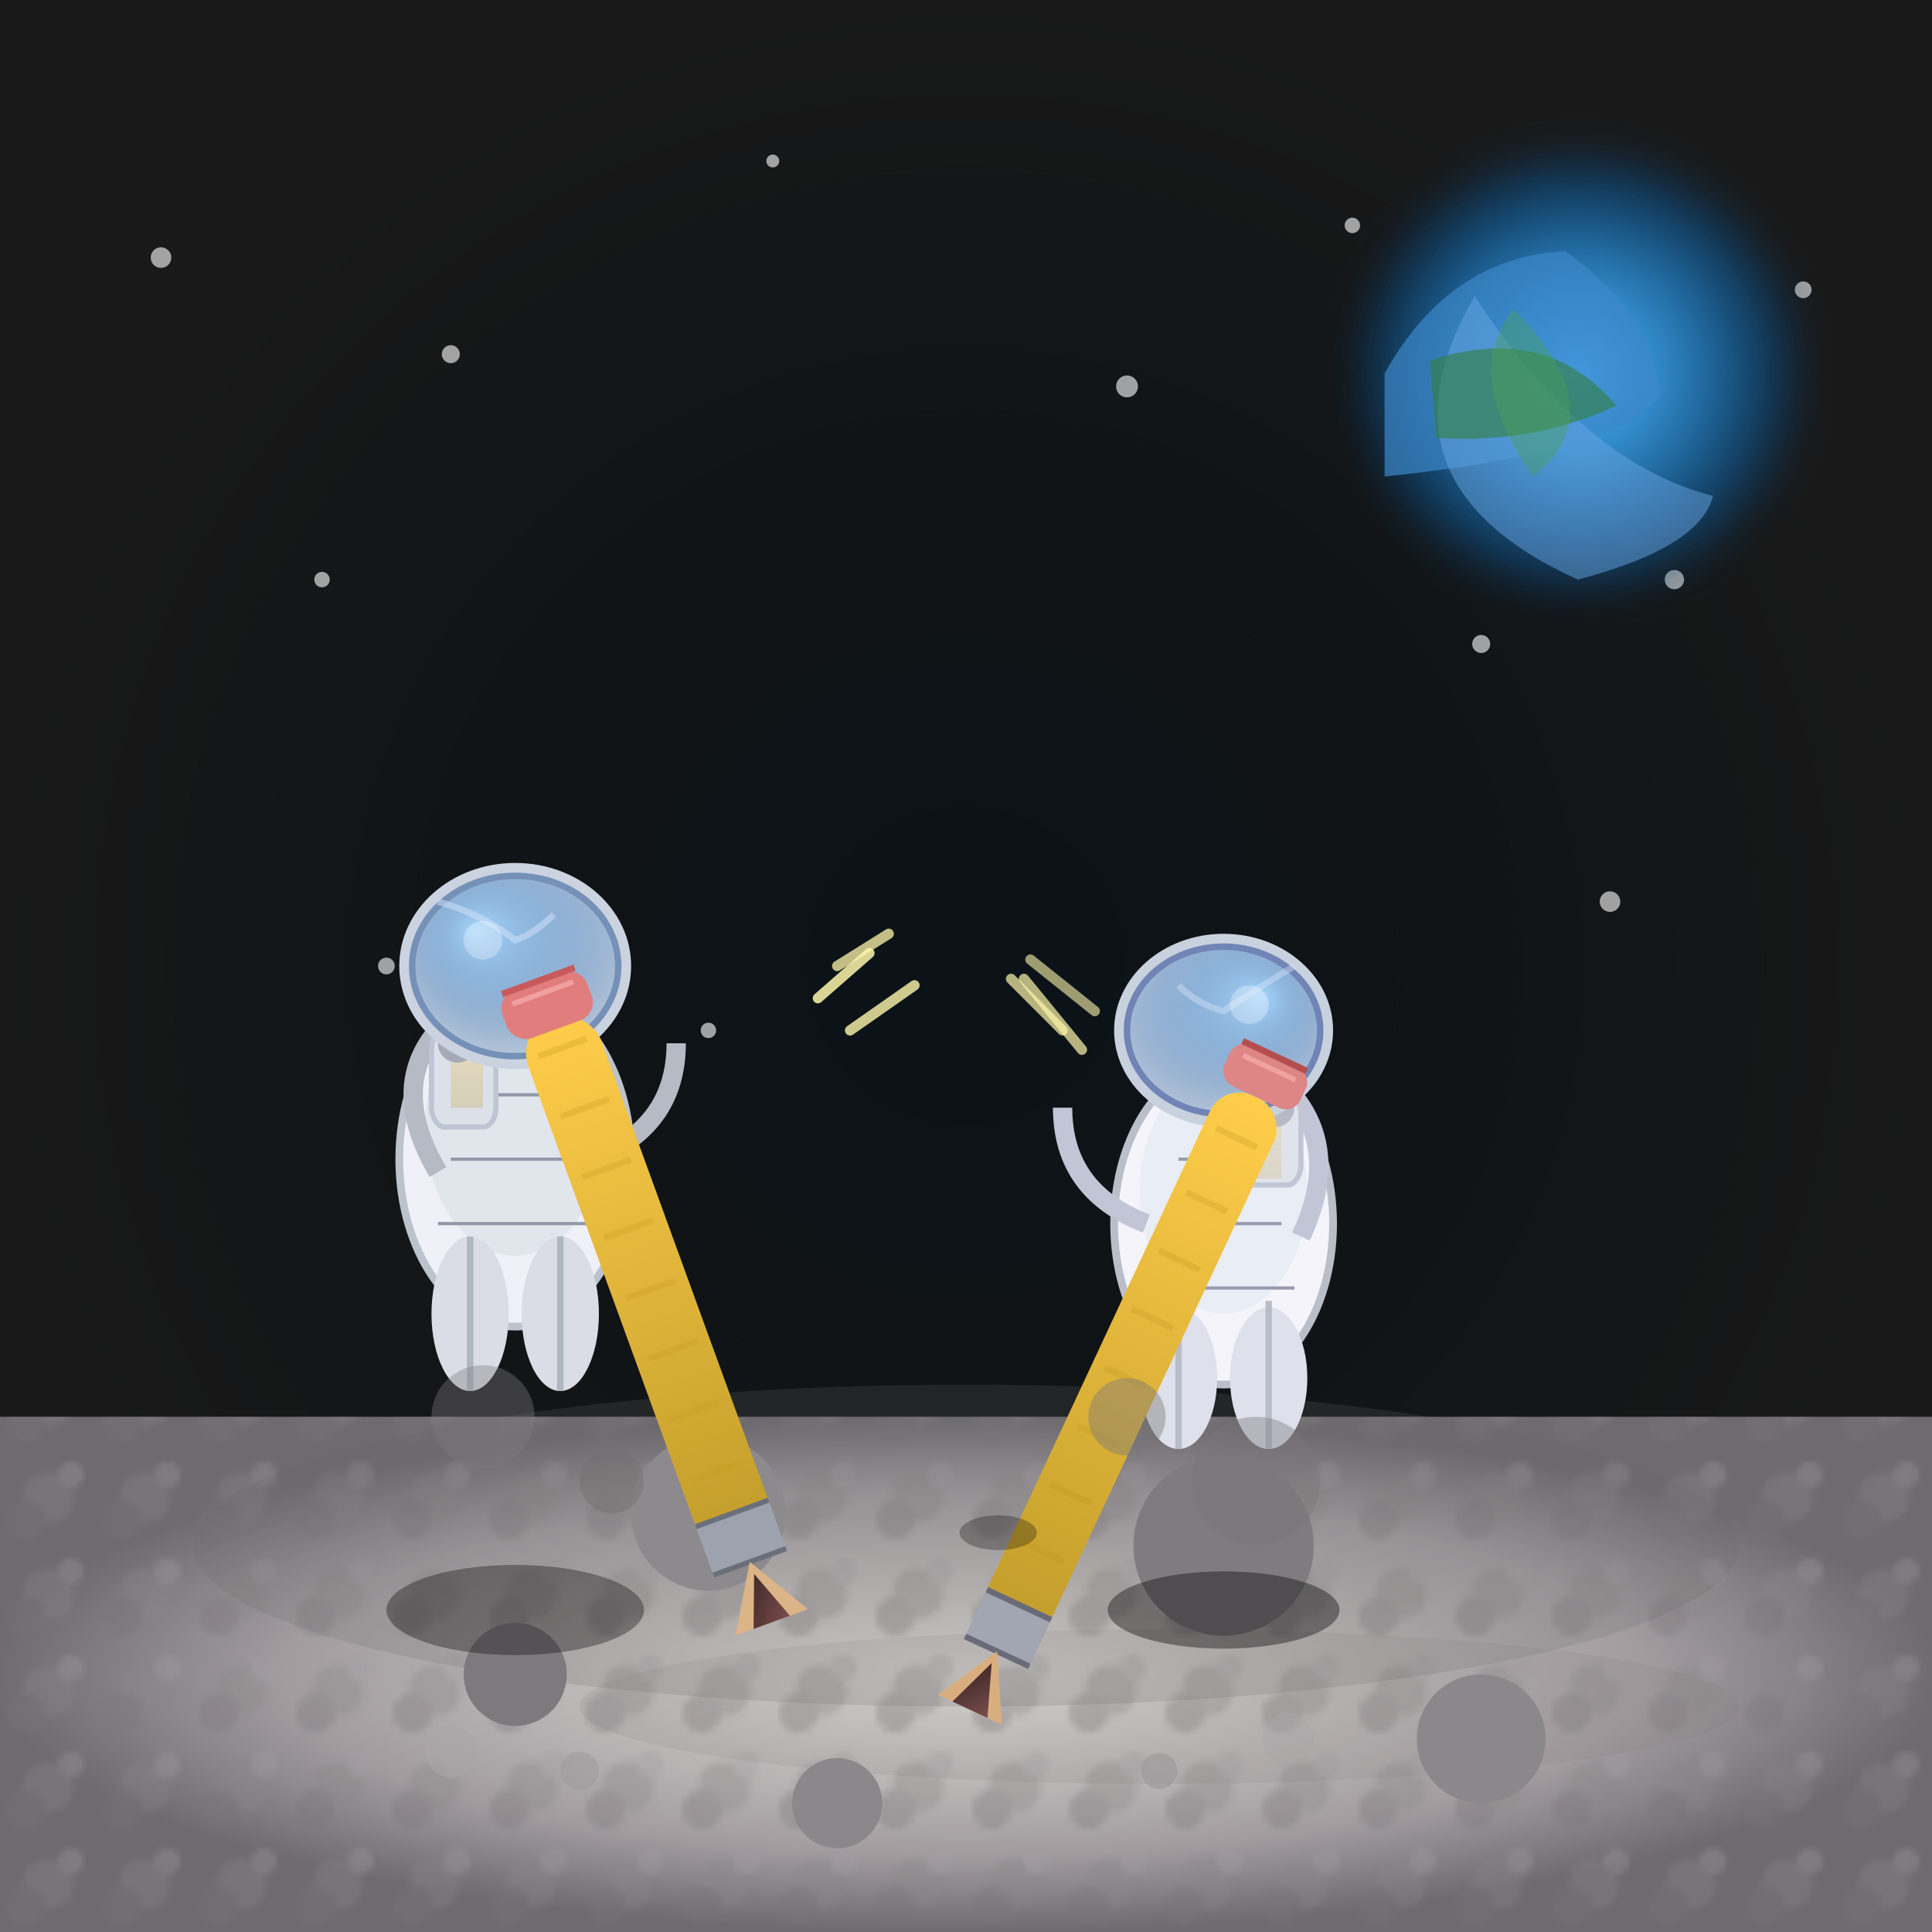 <svg viewBox="0 0 300 300" xmlns="http://www.w3.org/2000/svg" shape-rendering="geometricPrecision">
  <defs>
    <!-- Gradients -->
    <radialGradient id="moonSurface" cx="0.5" cy="0.5" r="0.5">
      <stop offset="0%" stop-color="#e0deda"/>
      <stop offset="70%" stop-color="#a29c9f"/>
      <stop offset="100%" stop-color="#6e6a70"/>
    </radialGradient>
    <radialGradient id="earthGlow" cx="0.5" cy="0.5" r="0.5">
      <stop offset="0%" stop-color="#4db8ff" stop-opacity="0.8"/>
      <stop offset="100%" stop-color="#00396b" stop-opacity="0"/>
    </radialGradient>
    <linearGradient id="pencilBodyGradient" x1="0" y1="0" x2="0" y2="1">
      <stop offset="0%" stop-color="#ffcd4a"/>
      <stop offset="100%" stop-color="#bf9b29"/>
    </linearGradient>
    <linearGradient id="pencilTipGradient" x1="0" y1="0" x2="1" y2="1">
      <stop offset="0%" stop-color="#331f1f"/>
      <stop offset="100%" stop-color="#7a4d4d"/>
    </linearGradient>
    <linearGradient id="steelBlade" x1="0" y1="0" x2="1" y2="0">
      <stop offset="0%" stop-color="#d9e4f5"/>
      <stop offset="50%" stop-color="#a0bde9"/>
      <stop offset="100%" stop-color="#9cb0df"/>
    </linearGradient>
    <radialGradient id="helmetGlass" cx="0.5" cy="0.4" r="0.6" fx="0.3" fy="0.3">
      <stop offset="0%" stop-color="#a6d8ff" stop-opacity="0.9"/>
      <stop offset="100%" stop-color="#004a9f" stop-opacity="0.1"/>
    </radialGradient>
    <pattern id="craterPattern" patternUnits="userSpaceOnUse" width="15" height="15">
      <circle cx="7.5" cy="7.5" r="4" fill="#8a8688" />
      <circle cx="11" cy="4" r="2" fill="#a39fa2" />
      <circle cx="4" cy="11" r="3" fill="#7a7679" />
    </pattern>
    <filter id="shadow" x="-20%" y="-20%" width="140%" height="140%" color-interpolation-filters="sRGB">
      <feDropShadow dx="1.5" dy="1.5" stdDeviation="1" flood-color="#222" flood-opacity="0.6"/>
    </filter>
    <filter id="glow" x="-30%" y="-30%" width="160%" height="160%" color-interpolation-filters="sRGB">
      <feDropShadow dx="0" dy="0" stdDeviation="3" flood-color="#fef9e7" flood-opacity="0.7"/>
    </filter>
  </defs>
  <!-- Background: Deep Space -->
  <rect width="300" height="300" fill="url(#earthGlow)"/>
  <rect width="300" height="300" fill="black" fill-opacity="0.9"/>
  <!-- Stars clusters -->
  <g stroke-width="0" fill="white" opacity="0.6">
    <circle cx="25" cy="40" r="1.6"/>
    <circle cx="50" cy="90" r="1.2"/>
    <circle cx="70" cy="55" r="1.4"/>
    <circle cx="120" cy="25" r="1"/>
    <circle cx="175" cy="60" r="1.7"/>
    <circle cx="210" cy="35" r="1.2"/>
    <circle cx="260" cy="90" r="1.5"/>
    <circle cx="280" cy="45" r="1.3"/>
    <circle cx="230" cy="100" r="1.4"/>
    <circle cx="60" cy="150" r="1.3"/>
    <circle cx="85" cy="140" r="1.0"/>
    <circle cx="110" cy="160" r="1.2"/>
    <circle cx="250" cy="140" r="1.6"/>
  </g>
  <!-- Earth in background -->
  <g filter="url(#glow)">
    <circle cx="245" cy="58" r="40" fill="url(#earthGlow)" />
    <circle cx="245" cy="58" r="38" fill="url(#earthGlow)" />
    <circle cx="245" cy="58" r="36" fill="url(#earthGlow)" />
    <circle cx="245" cy="58" r="33" fill="url(#earthGlow)" />
  </g>
  <circle cx="245" cy="58" r="35" fill="url(#earthGlow)" />
  <!-- Earth details (land & water stylized) -->
  <path fill="#3d88c9" opacity="0.7" d="M215 58q10 -18 28 -19 13 9 15 22 -5 9 -43 13z"/>
  <path fill="#68a6e4" opacity="0.5" d="M245 90q-33 -15-16 -44 17 26 37 31 -2 8 -21 13z"/>
  <path fill="#357f3d" opacity="0.6" d="M222 56q18 -6 29 7 -13 6-28 5z"/>
  <path fill="#4aa053" opacity="0.4" d="M235 48q16 16 3 26 -11 -16 -3 -26z"/>
  <!-- Moon surface with craters -->
  <rect y="220" width="300" height="80" fill="url(#moonSurface)" />
  <rect y="220" width="300" height="80" fill="url(#craterPattern)" opacity="0.35"/>
  <!-- Soft shading on moon surface -->
  <ellipse cx="150" cy="240" rx="120" ry="25" fill="#6d6b6d" opacity="0.2" />
  <ellipse cx="180" cy="265" rx="90" ry="12" fill="#7f7b7e" opacity="0.15" />
  <!-- Small craters -->
  <circle cx="110" cy="235" r="12" fill="#8d8a8d" filter="url(#shadow)"/>
  <circle cx="80" cy="260" r="8" fill="#7d7a7d" filter="url(#shadow)"/>
  <circle cx="190" cy="240" r="14" fill="#7f7c7f" filter="url(#shadow)"/>
  <circle cx="230" cy="270" r="10" fill="#8b888b" filter="url(#shadow)"/>
  <circle cx="130" cy="280" r="7" fill="#8b888b" filter="url(#shadow)"/>
  
  <!-- Astronaut 1 - Left -->
  <g filter="url(#shadow)" transform="translate(80, 180)">
    <!-- Body -->
    <ellipse cx="0" cy="0" rx="18" ry="26" fill="#f0f0f8" stroke="#bcc3cc" stroke-width="1.2"/>
    <ellipse cx="0" cy="-5" rx="14" ry="20" fill="#e1e6ed" />
    <!-- Suit details: paneling -->
    <path d="M-12 10 L12 10 M-10 0 L10 0 M-8 -10 L8 -10" stroke="#9097a7" stroke-width="0.5"/>
    <!-- Left arm bent holding pencil -->
    <path stroke="#b5bac4" stroke-width="3" d="M-12 2 Q-22 -15 -6 -25" fill="none" />
    <!-- Right arm forward -->
    <path stroke="#b5bac4" stroke-width="3" d="M12 0 Q25 -5 25 -18" fill="none" />
    <!-- Legs -->
    <ellipse cx="-7" cy="24" rx="6" ry="12" fill="#dadde5"/>
    <ellipse cx="7" cy="24" rx="6" ry="12" fill="#dadde5"/>
    <path stroke="#afb7c1" stroke-width="1" d="M-7 12 L-7 36" />
    <path stroke="#afb7c1" stroke-width="1" d="M7 12 L7 36" />
    <!-- Backpack -->
    <rect x="-13" y="-20" width="10" height="15" rx="2" ry="3" fill="#dce0e8" stroke="#bec5d3" stroke-width="0.8"/>
    <rect x="-10" y="-19" width="5" height="11" fill="url(#pencilBodyGradient)" opacity="0.25"/>
    <circle cx="-9" cy="-18" r="3" fill="#a6a9b6" />
    <!-- Helmet -->
    <ellipse cx="0" cy="-30" rx="18" ry="16" fill="#cad3df" />
    <ellipse cx="0" cy="-30" rx="16" ry="14" fill="url(#helmetGlass)" stroke="#7691b8" stroke-width="1"/>
    <!-- Helmet reflections -->
    <path d="M-12 -40 Q-5 -38 0 -34 Q3 -35 6 -38" fill="none" stroke="#d7e5fc" stroke-width="1" opacity="0.5"/>
    <!-- Face visor glow -->
    <circle cx="-5" cy="-34" r="3" fill="white" opacity="0.3" />
  </g>

  <!-- Astronaut 2 - Right -->
  <g filter="url(#shadow)" transform="translate(190, 190) scale(-1,1)">
    <!-- Body -->
    <ellipse cx="0" cy="0" rx="17" ry="25" fill="#f4f4fa" stroke="#babec8" stroke-width="1.2"/>
    <ellipse cx="0" cy="-5" rx="13" ry="19" fill="#e9edf5" />
    <!-- Suit panel lines -->
    <path d="M-11 10 L11 10 M-9 0 L9 0 M-7 -10 L7 -10" stroke="#979baf" stroke-width="0.5"/>
    <!-- Right arm bent holding pencil -->
    <path stroke="#c1c5d5" stroke-width="3" d="M-12 2 Q-20 -15 -5 -25" fill="none" />
    <!-- Left arm forward -->
    <path stroke="#c1c5d5" stroke-width="3" d="M12 0 Q25 -5 25 -18" fill="none" />
    <!-- Legs -->
    <ellipse cx="-7" cy="24" rx="6" ry="11" fill="#dee0eb"/>
    <ellipse cx="7" cy="24" rx="6" ry="11" fill="#dee0eb"/>
    <path stroke="#b9bdca" stroke-width="1" d="M-7 12 L-7 35" />
    <path stroke="#b9bdca" stroke-width="1" d="M7 12 L7 35" />
    <!-- Backpack -->
    <rect x="-12" y="-20" width="11" height="14" rx="2" ry="3" fill="#e0e3eb" stroke="#c1c6d7" stroke-width="0.8"/>
    <rect x="-9" y="-19" width="5" height="12" fill="url(#pencilBodyGradient)" opacity="0.18"/>
    <circle cx="-8" cy="-18" r="3" fill="#b7b9c6" />
    <!-- Helmet -->
    <ellipse cx="0" cy="-30" rx="17" ry="15" fill="#c8d1de" />
    <ellipse cx="0" cy="-30" rx="15" ry="13" fill="url(#helmetGlass)" stroke="#7084b6" stroke-width="1"/>
    <!-- Helmet reflections -->
    <path d="M-11 -40 Q-6 -37 0 -33 Q4 -34 7 -37" fill="none" stroke="#dde6fa" stroke-width="1" opacity="0.4"/>
    <!-- Face visor glow -->
    <circle cx="-4" cy="-34" r="3" fill="white" opacity="0.3" />
  </g>

  <!-- Pencil 1 (held by astronaut 1) -->
  <g transform="translate(80, 160) rotate(-20)" filter="url(#shadow)">
    <rect x="0" y="0" width="12" height="90" rx="6" ry="6" fill="url(#pencilBodyGradient)" />
    <!-- Pencil stripes for body pattern -->
    <path stroke="#c49a20" stroke-width="1" d="M2 5 L10 5 M2 15 L10 15 M2 25 L10 25 M2 35 L10 35 M2 45 L10 45 M2 55 L10 55 M2 65 L10 65 M2 75 L10 75 M2 85 L10 85" opacity="0.3"/>
    <!-- Eraser -->
    <rect x="-1" y="-6" width="14" height="8" rx="3" ry="3" fill="#e27d7d" />
    <path d="M0 -6 L12 -6" stroke="#c75a5a" stroke-width="1" />
    <path d="M1 -4 L11 -4" stroke="#f9b0b0" stroke-width="0.8" opacity="0.7"/>
    <!-- Metal ferrule -->
    <rect x="0" y="82" width="12" height="8" fill="#9ca3af" />
    <path d="M0 82 L12 82" stroke="#6b6f7a" stroke-width="0.8" />
    <path d="M0 90 L12 90" stroke="#6b6f7a" stroke-width="0.8" />
    <!-- Pencil tip wood -->
    <polygon points="6,90 0,100 12,100" fill="#dbb487" />
    <!-- Pencil graphite tip -->
    <polygon points="6,92 3,100 9,100" fill="url(#pencilTipGradient)" />
  </g>

  <!-- Pencil 2 (held by astronaut 2) -->
  <g transform="translate(190, 168) rotate(25)">
    <rect x="0" y="0" width="11" height="95" rx="5" ry="5" fill="url(#pencilBodyGradient)" filter="url(#shadow)"/>
    <!-- Pencil body stripes -->
    <path stroke="#bd9723" stroke-width="1" d="M2 7 L9 7 M2 18 L9 18 M2 28 L9 28 M2 38 L9 38 M2 48 L9 48 M2 58 L9 58 M2 68 L9 68 M2 78 L9 78 M2 88 L9 88" opacity="0.25"/>
    <!-- Eraser -->
    <rect x="-1" y="-7" width="13" height="7" rx="2.5" ry="2.5" fill="#de8585" />
    <path d="M0 -7 L11 -7" stroke="#b54e4e" stroke-width="1" />
    <path d="M1 -5 L10 -5" stroke="#f9afaf" stroke-width="0.8" opacity="0.7"/>
    <!-- Metal ferrule -->
    <rect x="0" y="87" width="11" height="8" fill="#a2a5b2" />
    <path d="M0 87 L11 87" stroke="#696b79" stroke-width="0.9" />
    <path d="M0 95 L11 95" stroke="#696b79" stroke-width="0.9" />
    <!-- Pencil tip wood -->
    <polygon points="5.5,95 0,105 11,105" fill="#d8ae7e" />
    <!-- Pencil graphite tip -->
    <polygon points="5.5,97 2.5,105 8.5,105" fill="url(#pencilTipGradient)" />
  </g>

  <!-- Sword fight motion sparks -->
  <g filter="url(#glow)" stroke="#fff7ab" stroke-width="1.6" stroke-linecap="round">
    <line x1="127" y1="155" x2="135" y2="148" opacity="0.85" />
    <line x1="130" y1="150" x2="138" y2="145" opacity="0.75" />
    <line x1="132" y1="160" x2="142" y2="153" opacity="0.8" />
    <line x1="165" y1="160" x2="157" y2="152" opacity="0.7" />
    <line x1="170" y1="157" x2="160" y2="149" opacity="0.6" />
    <line x1="168" y1="163" x2="159" y2="152" opacity="0.7" />
  </g>

  <!-- Shadows cast by astronauts and pencils on moon -->
  <ellipse cx="80" cy="250" rx="20" ry="7" fill="rgba(0,0,0,0.33)" />
  <ellipse cx="190" cy="250" rx="18" ry="6" fill="rgba(0,0,0,0.38)" />
  <ellipse cx="155" cy="238" rx="6" ry="2.7" fill="rgba(0,0,0,0.28)" />
  
  <!-- Small moon dust cloud from footsteps -->
  <circle cx="70" cy="272" r="4" fill="#a8a8a8" opacity="0.55" />
  <circle cx="90" cy="275" r="3" fill="#9b9b9b" opacity="0.55" />
  <circle cx="200" cy="270" r="4" fill="#a8a8a8" opacity="0.45" />
  <circle cx="180" cy="275" r="2.8" fill="#969696" opacity="0.55" />

  <!-- Moon craters details near astronauts -->
  <circle cx="75" cy="220" r="8" fill="#7f7c7f" opacity="0.38" />
  <circle cx="95" cy="230" r="5" fill="#717070" opacity="0.45" />
  <circle cx="195" cy="230" r="10" fill="#7a767a" opacity="0.4" />
  <circle cx="175" cy="220" r="6" fill="#797779" opacity="0.42" />
</svg>